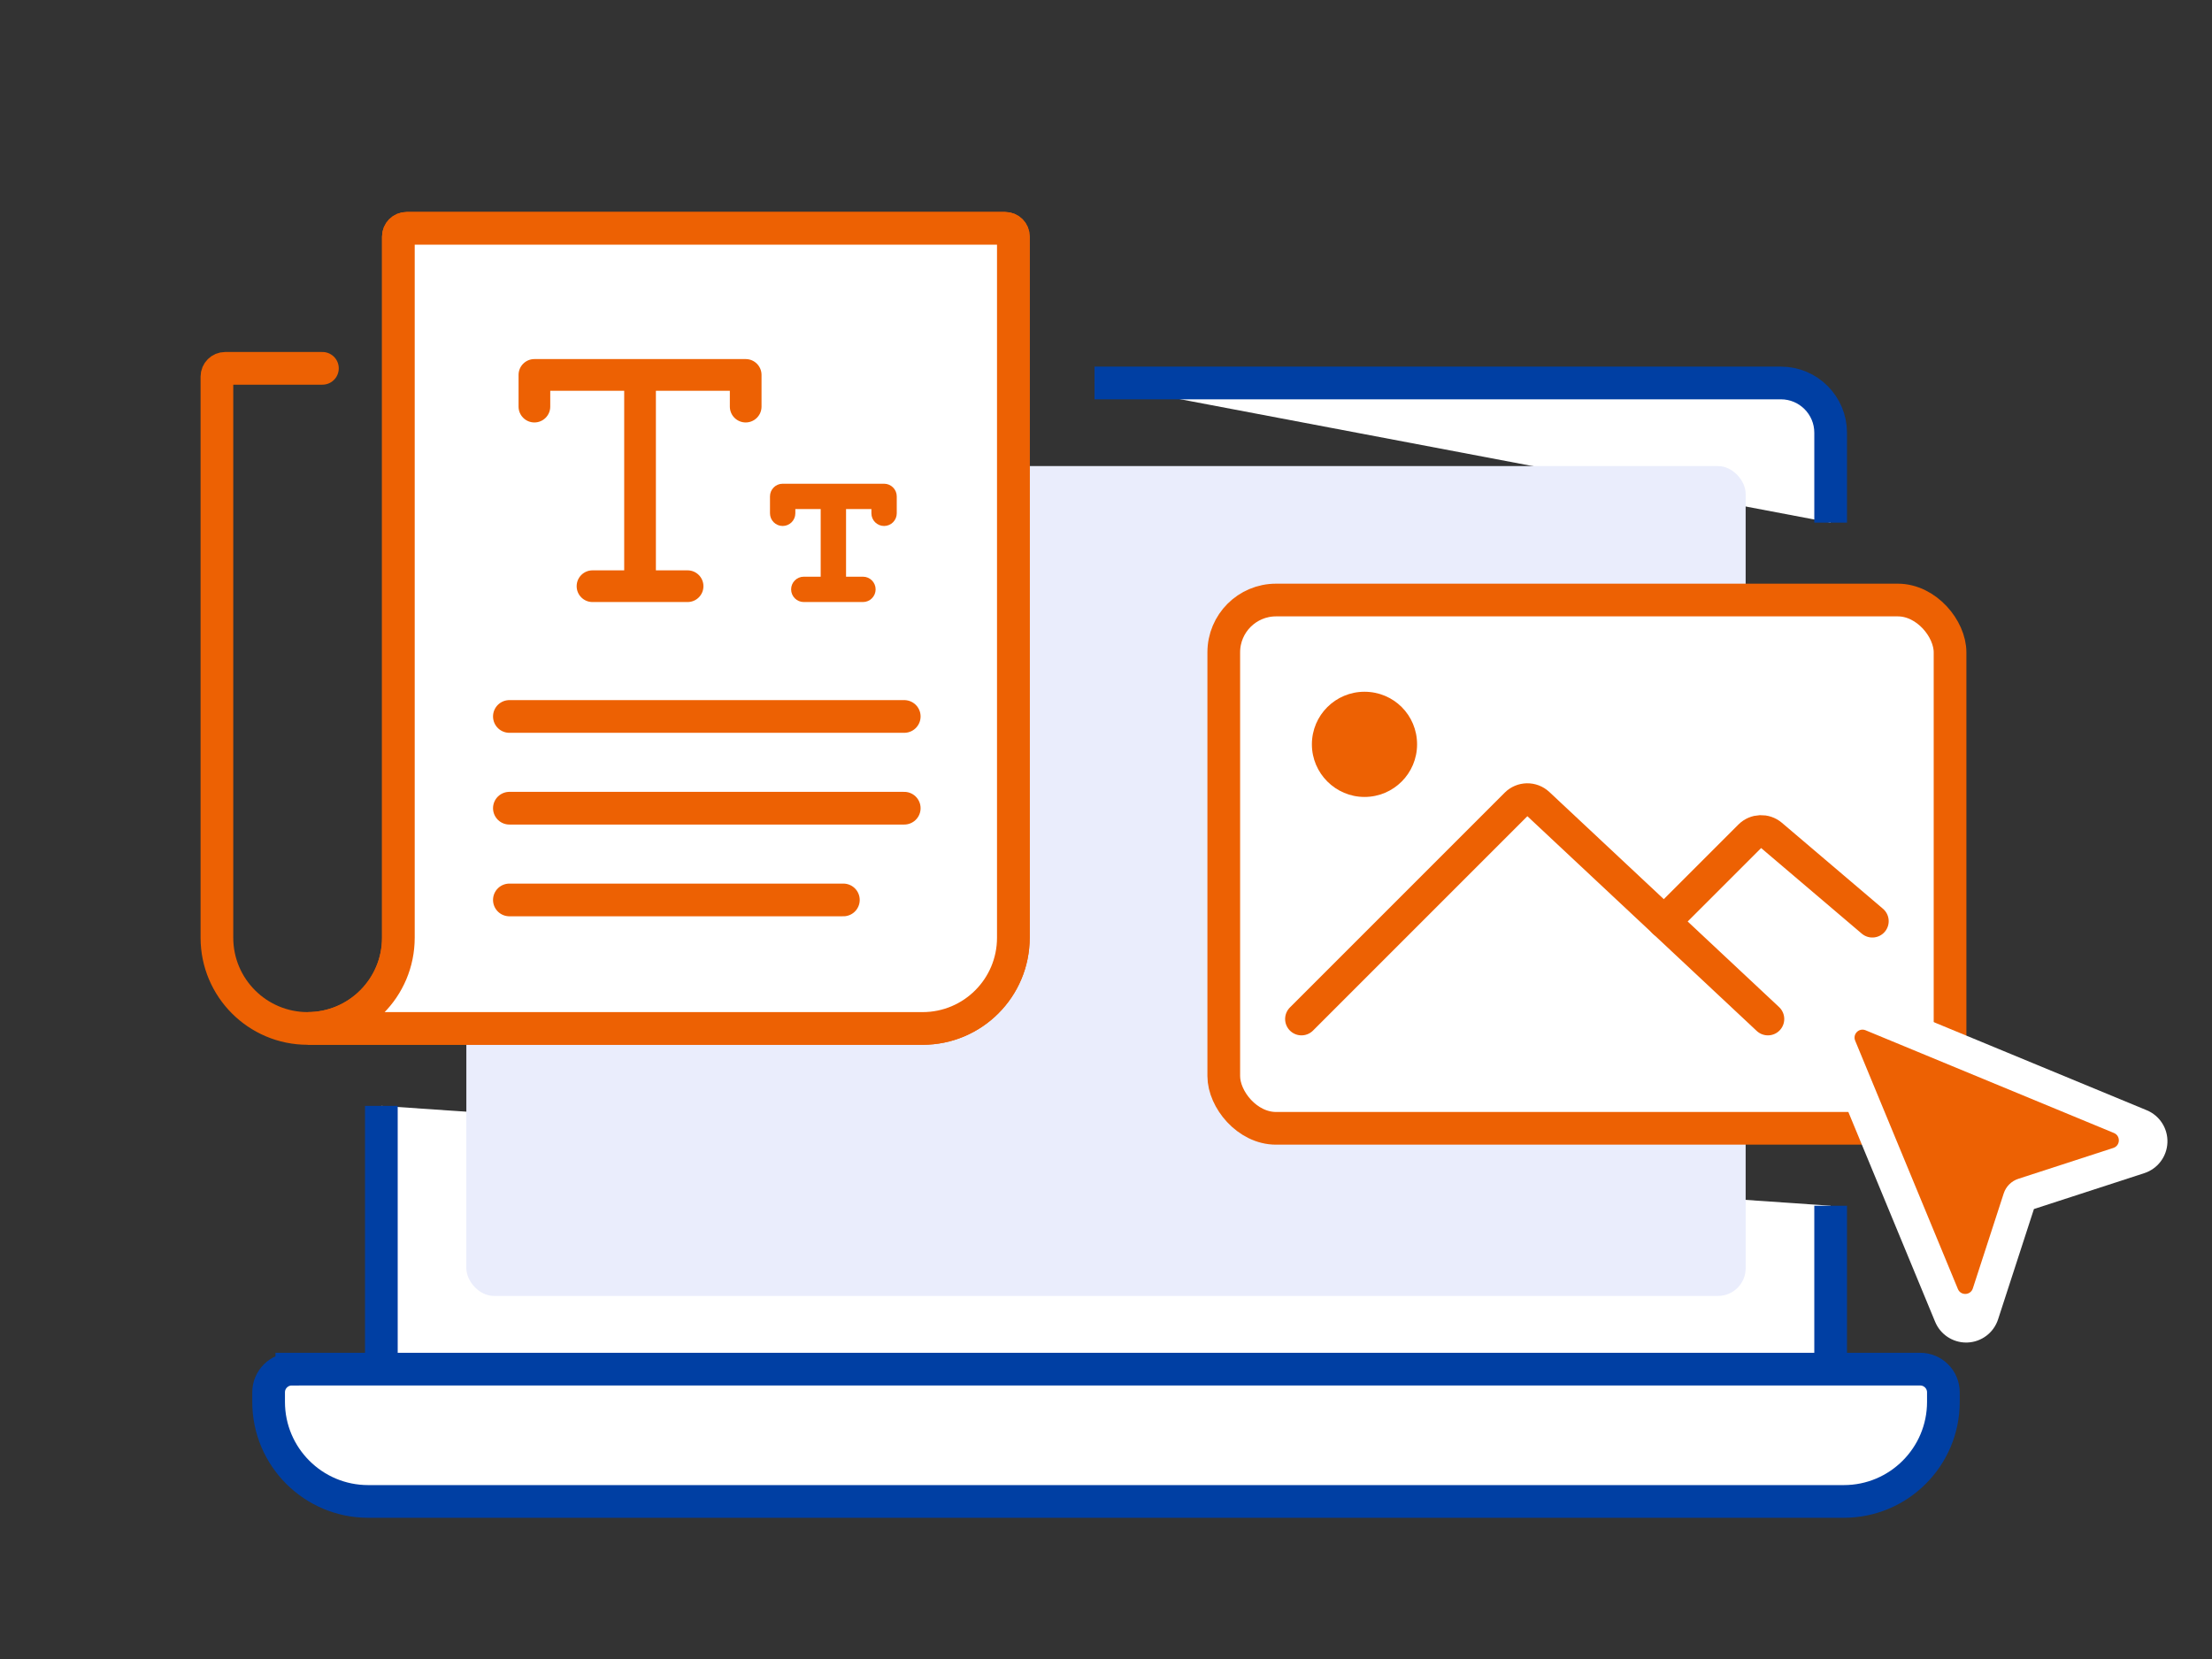 <?xml version="1.0" encoding="UTF-8"?>
<svg id="a" data-name="レイヤー 1" xmlns="http://www.w3.org/2000/svg" width="400" height="300" viewBox="0 0 400 300">
  <rect x="0" y="0" width="400" height="300" fill="#333333" stroke="none"/>
  <g>
    <path d="M197.928,69.253h124.111c4.971,0,9,4.029,9,9v16.251" fill="#fff" stroke="#003fa3" stroke-miterlimit="10" stroke-width="5.912"/>
    <path d="M331.039,218.036v35.483c0,5.022-4.071,9.093-9.093,9.093H78.054c-5.022,0-9.093-4.071-9.093-9.093v-53.544" fill="#fff" stroke="#003fa3" stroke-miterlimit="10" stroke-width="5.912"/>
    <rect x="84.33" y="84.282" width="231.34" height="150.065" rx="5" ry="5" fill="#eaedfc"/>
    <path d="M121.938,93.743c4.524-1.006,8.468,2.926,7.466,7.438-.505,2.273-2.341,4.104-4.614,4.609-4.524,1.006-8.468-2.926-7.466-7.438.505-2.273,2.341-4.104,4.614-4.609Z" fill="#b2c5e3"/>
    <path d="M108.887,98.35c1.004,4.512-2.939,8.445-7.464,7.44-2.273-.505-4.11-2.335-4.615-4.608-1.004-4.512,2.939-8.445,7.464-7.44,2.273.505,4.11,2.335,4.615,4.608Z" fill="#b2c5e3"/>
    <path d="M142.454,93.743c4.524-1.006,8.468,2.926,7.466,7.438-.505,2.273-2.341,4.104-4.614,4.609-4.524,1.006-8.468-2.926-7.466-7.438.505-2.273,2.341-4.104,4.614-4.609Z" fill="#b2c5e3"/>
  </g>
  <g>
    <g>
      <rect x="221.296" y="108.504" width="131.334" height="95.532" rx="9.455" ry="9.455" fill="#fff" stroke="#ed6103" stroke-miterlimit="10" stroke-width="5.912"/>
      <path d="M256.253,134.602c0,5.231-4.227,9.511-9.511,9.511-5.231,0-9.511-4.28-9.511-9.511,0-5.284,4.28-9.511,9.511-9.511,5.284,0,9.511,4.227,9.511,9.511Z" fill="#ed6103"/>
    </g>
    <g>
      <path d="M355.541,242.775c-2.447,0-4.666-1.474-5.607-3.75l-21.395-51.726c-.938-2.268-.418-4.877,1.317-6.612,1.161-1.161,2.714-1.778,4.293-1.778.781,0,1.568.151,2.319.461l51.726,21.395c2.349.972,3.844,3.305,3.745,5.845s-1.771,4.75-4.189,5.536l-19.951,6.485-6.484,19.95c-.786,2.418-2.995,4.09-5.536,4.189-.079.003-.159.005-.238.005Z" fill="#fff"/>
      <path d="M382.16,207.581l-17.183,5.585c-1.253.407-2.235,1.39-2.642,2.642l-5.585,17.183c-.414,1.273-2.188,1.342-2.7.105l-18.576-44.91c-.49-1.185.696-2.371,1.881-1.881l44.91,18.576c1.237.511,1.167,2.286-.105,2.7Z" fill="#ed6103"/>
    </g>
    <g>
      <path d="M235.346,184.27l38.834-38.834c1.088-1.088,2.844-1.117,3.967-.065l41.546,38.899" fill="none" stroke="#ed6103" stroke-linecap="round" stroke-linejoin="round" stroke-width="5.912"/>
      <path d="M300.935,166.707l15.51-15.51c1.051-1.051,2.733-1.119,3.866-.156l18.269,15.537" fill="none" stroke="#ed6103" stroke-linecap="round" stroke-linejoin="round" stroke-width="5.912"/>
    </g>
  </g>
  <g>
    <g>
      <path d="M58.303,66.607h-17.584c-.824,0-1.493.668-1.493,1.493v101.468c0,9.061,7.345,16.406,16.406,16.406h0c9.061,0,16.406-7.345,16.406-16.406V42.78c0-.824.668-1.493,1.493-1.493h108.224c.824,0,1.493.668,1.493,1.493v126.787c0,9.061-7.345,16.407-16.407,16.407H55.633" fill="none" stroke="#ed6103" stroke-linecap="round" stroke-miterlimit="10" stroke-width="5.912"/>
      <path d="M183.247,42.776v126.79c0,9.06-7.34,16.41-16.41,16.41H55.637c4.53,0,8.63-1.84,11.6-4.81,2.97-2.97,4.8-7.07,4.8-11.6V42.776c0-.82.67-1.49,1.49-1.49h108.23c.82,0,1.49.67,1.49,1.49Z" fill="#fff" stroke="#ed6103" stroke-miterlimit="10" stroke-width="5.912"/>
    </g>
    <path d="M124.338,108.868c1.582,0,2.865-1.283,2.865-2.865s-1.283-2.865-2.865-2.865h-5.731v-32.475h13.372v2.865c0,1.582,1.283,2.865,2.865,2.865s2.865-1.283,2.865-2.865v-5.731c0-1.582-1.283-2.865-2.865-2.865h-38.206c-1.582,0-2.865,1.283-2.865,2.865v5.731c0,1.582,1.283,2.865,2.865,2.865s2.865-1.283,2.865-2.865v-2.865h13.372v32.475h-5.731c-1.582,0-2.865,1.283-2.865,2.865s1.283,2.865,2.865,2.865h17.193ZM124.338,108.868" fill="#ed6103"/>
    <path d="M156.049,108.868c1.266,0,2.292-1.027,2.292-2.292s-1.027-2.292-2.292-2.292h-3.056v-12.226h4.585v.764c0,1.266,1.027,2.292,2.292,2.292s2.292-1.027,2.292-2.292v-3.056c0-1.266-1.027-2.292-2.292-2.292h-18.339c-1.266,0-2.292,1.027-2.292,2.292v3.056c0,1.266,1.027,2.292,2.292,2.292s2.292-1.027,2.292-2.292v-.764h4.585v12.226h-3.056c-1.266,0-2.292,1.027-2.292,2.292s1.027,2.292,2.292,2.292h10.698ZM156.049,108.868" fill="#ed6103"/>
    <g>
      <line x1="92.112" y1="129.558" x2="163.516" y2="129.558" fill="none" stroke="#ed6103" stroke-linecap="round" stroke-miterlimit="10" stroke-width="5.912"/>
      <line x1="92.112" y1="146.148" x2="163.516" y2="146.148" fill="none" stroke="#ed6103" stroke-linecap="round" stroke-miterlimit="10" stroke-width="5.912"/>
      <line x1="92.112" y1="162.738" x2="152.508" y2="162.738" fill="none" stroke="#ed6103" stroke-linecap="round" stroke-miterlimit="10" stroke-width="5.912"/>
    </g>
  </g>
  <path d="M52.767,247.584h294.466c2.315,0,4.194,1.879,4.194,4.194v1.73c0,9.934-8.066,18-18,18H66.573c-9.934,0-18-8.066-18-18v-1.73c0-2.315,1.879-4.194,4.194-4.194Z" fill="#fff" stroke="#003fa3" stroke-miterlimit="10" stroke-width="5.912"/>
</svg>